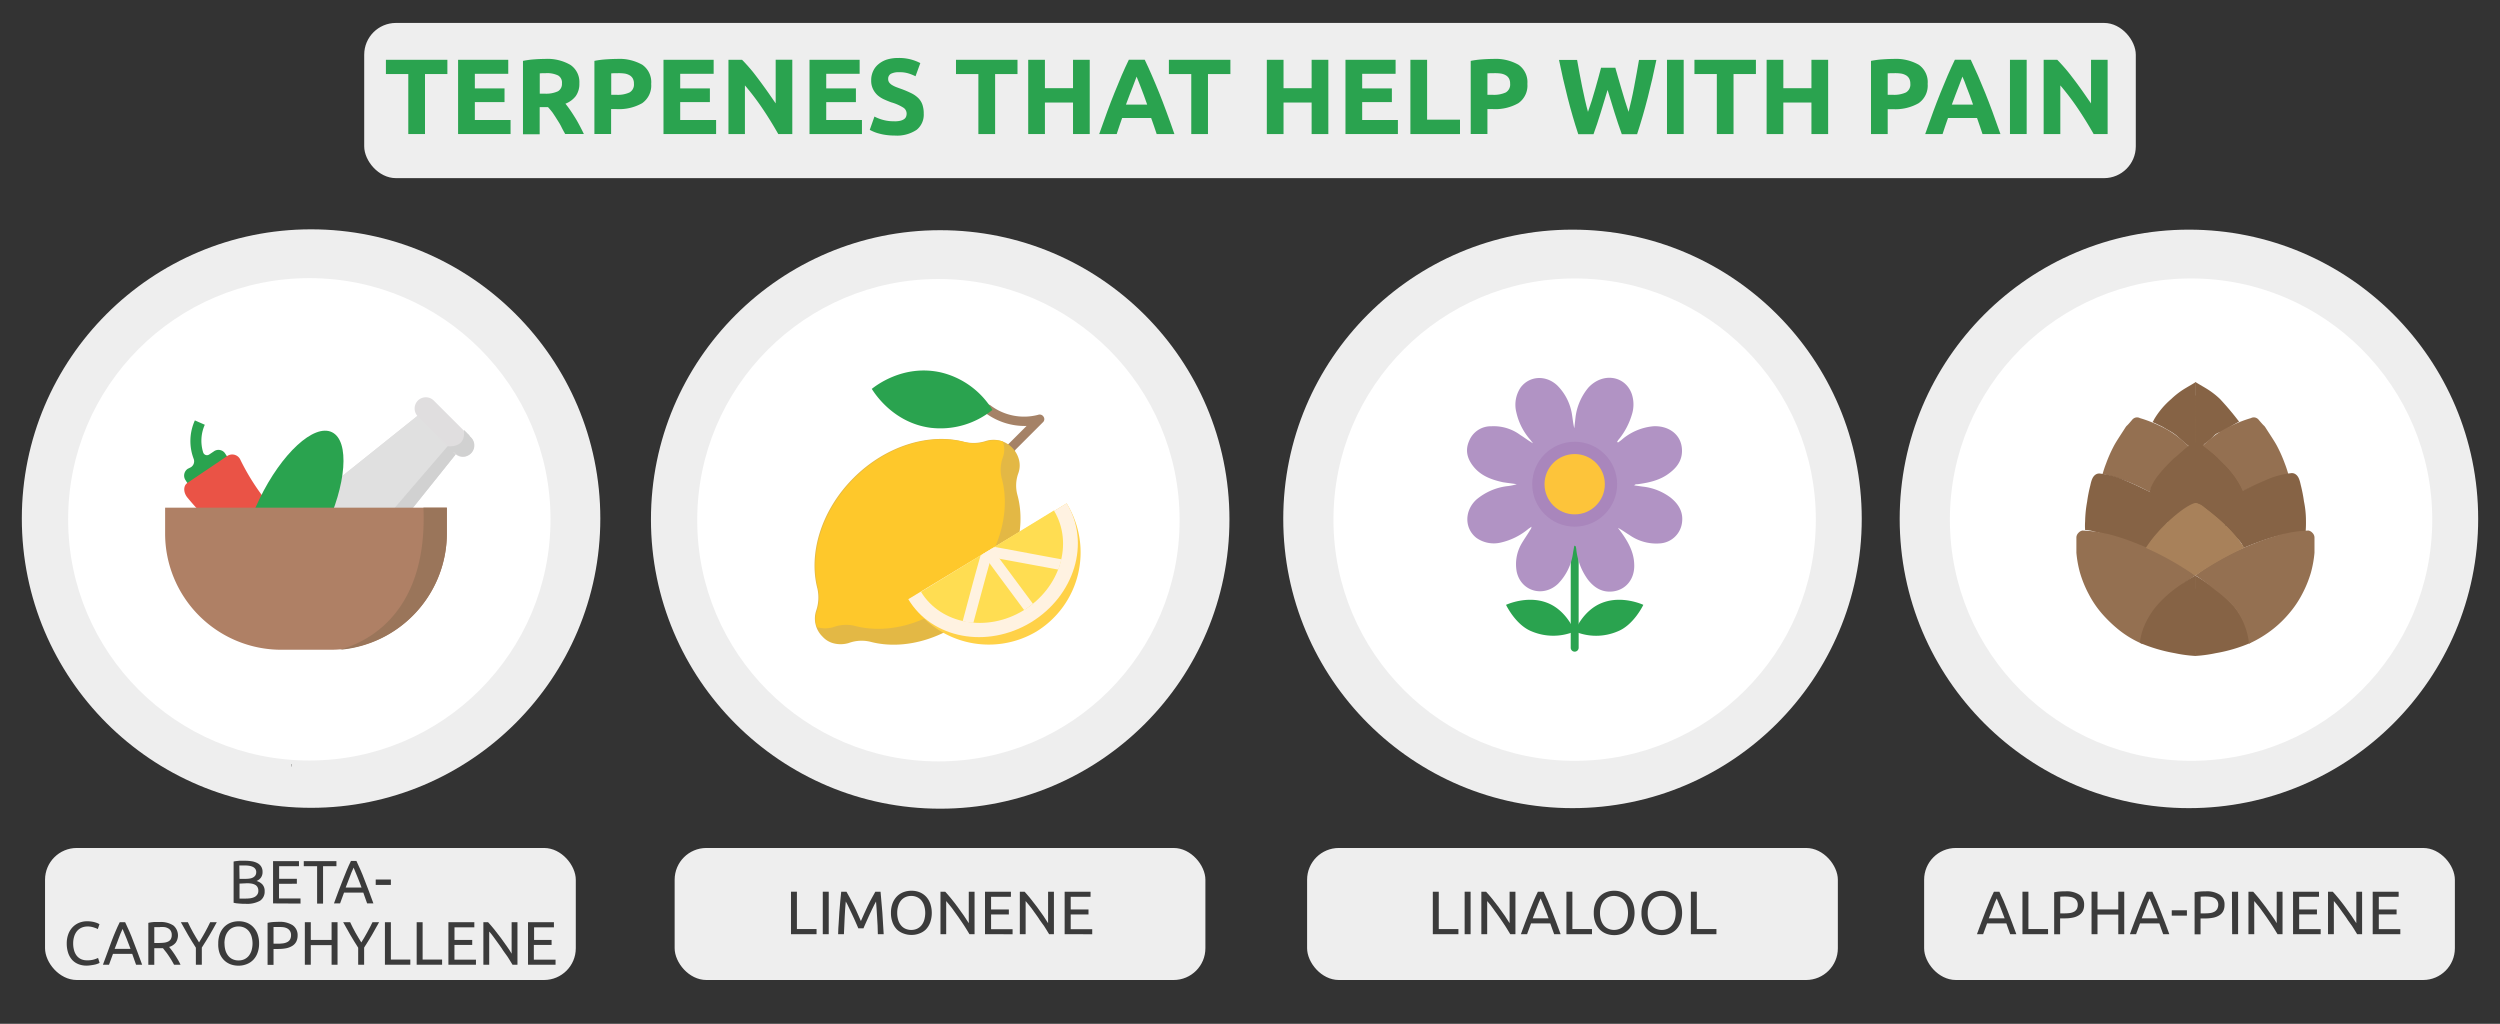 <svg id="Слой_1" data-name="Слой 1" xmlns="http://www.w3.org/2000/svg" xmlns:xlink="http://www.w3.org/1999/xlink" width="630" height="258" viewBox="0 0 630 258">
  <rect x="0" y="0" width="630" height="258" fill="#333333" stroke="none"/>
  <defs>
    <style>
      .cls-1, .cls-11, .cls-12 {
        fill: none;
      }

      .cls-2 {
        fill: #eee;
      }

      .cls-3 {
        fill: #2aa34f;
      }

      .cls-4 {
        clip-path: url(#clip-path);
      }

      .cls-5 {
        fill: #fcd4a6;
      }

      .cls-6 {
        fill: #26a14e;
      }

      .cls-7 {
        fill: #806e54;
      }

      .cls-8 {
        fill: #f0d2a6;
      }

      .cls-9 {
        fill: #cfaf87;
      }

      .cls-10 {
        fill: #3f3f3f;
      }

      .cls-11 {
        stroke: #414141;
      }

      .cls-11, .cls-12 {
        stroke-linecap: round;
        stroke-linejoin: round;
      }

      .cls-12 {
        stroke: #c06534;
      }

      .cls-13 {
        fill: #fff;
      }

      .cls-14 {
        fill: #3b3b3b;
      }

      .cls-15 {
        fill: #999a99;
      }

      .cls-16 {
        fill: #ea5346;
      }

      .cls-17 {
        fill: #e0dedf;
      }

      .cls-18 {
        fill: #e0e0e0;
      }

      .cls-19 {
        fill: #d1d1d1;
      }

      .cls-20 {
        fill: #af8065;
      }

      .cls-21 {
        fill: #9a755a;
      }

      .cls-22 {
        fill: #a58267;
      }

      .cls-23 {
        fill: #e3b845;
      }

      .cls-24 {
        fill: #fec82b;
      }

      .cls-25 {
        fill: #ffd147;
      }

      .cls-26 {
        fill: #fff2e1;
      }

      .cls-27 {
        fill: #ffdd52;
      }

      .cls-28 {
        fill: #b193c4;
      }

      .cls-29 {
        fill: #a986bc;
      }

      .cls-30 {
        fill: #fdc43a;
      }

      .cls-31 {
        fill: #906c4a;
      }

      .cls-32 {
        fill: #866345;
      }

      .cls-33 {
        fill: #947051;
      }

      .cls-34 {
        fill: #a8815a;
      }
    </style>
    <clipPath id="clip-path">
      <path class="cls-1" d="M36.3,176.08s15.47,6.29,40.64,6.32c27.94,0,46.53-7.1,46.53-7.1l12.3-125.57L25.37,67.1Z"/>
    </clipPath>
  </defs>
  <rect class="cls-2" x="91.78" y="5.78" width="446.44" height="39.11" rx="8"/>
  <g>
    <path class="cls-3" d="M112.74,15.07v3.59H107.1V33.78h-4.21V18.66H97.25V15.07Z"/>
    <path class="cls-3" d="M115.44,33.78V15.07h12.64V18.6h-8.42v3.68h7.48v3.45h-7.48v4.51h9v3.54Z"/>
    <path class="cls-3" d="M137.29,14.85a11.56,11.56,0,0,1,6.45,1.5A5.22,5.22,0,0,1,146,21a5.3,5.3,0,0,1-.9,3.2,6,6,0,0,1-2.61,1.93c.38.47.77,1,1.19,1.6s.82,1.24,1.23,1.89.79,1.34,1.17,2.06.73,1.4,1.05,2.09h-4.7c-.35-.61-.69-1.23-1-1.87s-.71-1.24-1.08-1.83-.74-1.16-1.1-1.69A18,18,0,0,0,138.1,27H136v6.83h-4.21V15.34a23.15,23.15,0,0,1,2.84-.38C135.64,14.89,136.51,14.85,137.29,14.85Zm.24,3.59c-.31,0-.58,0-.82,0l-.69.05V23.6h1.19a7.13,7.13,0,0,0,3.4-.6,2.14,2.14,0,0,0,1-2,2.05,2.05,0,0,0-1-2A6.49,6.49,0,0,0,137.53,18.44Z"/>
    <path class="cls-3" d="M155.43,14.85a11.74,11.74,0,0,1,6.43,1.47,5.34,5.34,0,0,1,2.24,4.82A5.43,5.43,0,0,1,161.83,26a11.81,11.81,0,0,1-6.48,1.49H154v6.27h-4.21V15.34a23,23,0,0,1,2.91-.38C153.76,14.89,154.66,14.85,155.43,14.85Zm.27,3.59q-.47,0-.9,0l-.77.05v5.4h1.32a7.08,7.08,0,0,0,3.29-.59,2.29,2.29,0,0,0,1.11-2.22,2.62,2.62,0,0,0-.28-1.29,2.13,2.13,0,0,0-.81-.82,3.56,3.56,0,0,0-1.29-.44A10.65,10.65,0,0,0,155.7,18.44Z"/>
    <path class="cls-3" d="M167.2,33.78V15.07h12.64V18.6h-8.43v3.68h7.48v3.45h-7.48v4.51h9.05v3.54Z"/>
    <path class="cls-3" d="M196.12,33.78c-1.21-2.14-2.51-4.26-3.92-6.35a63.19,63.19,0,0,0-4.48-5.91V33.78h-4.15V15.07H187c.6.59,1.25,1.32,2,2.18S190.42,19,191.17,20s1.48,2,2.22,3.05,1.43,2.07,2.08,3v-11h4.19V33.78Z"/>
    <path class="cls-3" d="M204,33.78V15.07h12.63V18.6h-8.42v3.68h7.48v3.45h-7.48v4.51h9v3.54Z"/>
    <path class="cls-3" d="M225.44,30.57a5.93,5.93,0,0,0,1.47-.15,2.68,2.68,0,0,0,.93-.41,1.3,1.3,0,0,0,.49-.61,2.13,2.13,0,0,0,.14-.78,1.79,1.79,0,0,0-.87-1.52,11.64,11.64,0,0,0-3-1.31q-.91-.33-1.83-.75A6.63,6.63,0,0,1,221.15,24,5,5,0,0,1,220,22.45a4.77,4.77,0,0,1-.46-2.2,5.34,5.34,0,0,1,.49-2.33,4.86,4.86,0,0,1,1.37-1.77A6.32,6.32,0,0,1,223.52,15a9.77,9.77,0,0,1,2.87-.39,11.58,11.58,0,0,1,3.26.4,11.8,11.8,0,0,1,2.27.89l-1.21,3.32a11.2,11.2,0,0,0-1.75-.71,7.35,7.35,0,0,0-2.3-.31,4.37,4.37,0,0,0-2.18.41,1.42,1.42,0,0,0-.66,1.29,1.48,1.48,0,0,0,.24.86,2.51,2.51,0,0,0,.69.64,6.59,6.59,0,0,0,1,.51c.39.15.81.31,1.28.47,1,.36,1.82.72,2.54,1.07a6.79,6.79,0,0,1,1.8,1.23,4.38,4.38,0,0,1,1.06,1.64,6.74,6.74,0,0,1,.35,2.3A4.88,4.88,0,0,1,231,32.71a8.9,8.9,0,0,1-5.54,1.45A15.19,15.19,0,0,1,223.2,34a13.31,13.31,0,0,1-1.77-.37,8.73,8.73,0,0,1-1.32-.46,10.32,10.32,0,0,1-.93-.45l1.18-3.35a10.35,10.35,0,0,0,5.08,1.19Z"/>
    <path class="cls-3" d="M256.41,15.07v3.59h-5.64V33.78h-4.22V18.66h-5.64V15.07Z"/>
    <path class="cls-3" d="M270.4,15.07h4.21V33.78H270.4V25.84h-7.08v7.94h-4.21V15.07h4.21v7.15h7.08Z"/>
    <path class="cls-3" d="M291.48,33.78c-.21-.65-.43-1.32-.67-2l-.72-2.05h-7.31c-.23.68-.47,1.36-.71,2.05s-.45,1.35-.66,2H277q1.05-3,2-5.59t1.86-4.83c.6-1.52,1.2-2.95,1.78-4.31s1.2-2.69,1.83-4h4c.62,1.29,1.23,2.62,1.82,4s1.2,2.79,1.81,4.31,1.22,3.12,1.85,4.83,1.31,3.57,2,5.59Zm-5.06-14.47c-.09.27-.23.64-.41,1.1s-.39,1-.62,1.63-.49,1.28-.78,2l-.87,2.32h5.35c-.28-.81-.56-1.59-.83-2.33s-.52-1.41-.76-2-.46-1.16-.64-1.63S286.53,19.57,286.42,19.31Z"/>
    <path class="cls-3" d="M310.06,15.07v3.59h-5.65V33.78H300.2V18.66h-5.64V15.07Z"/>
    <path class="cls-3" d="M330.53,15.07h4.21V33.78h-4.21V25.84h-7.08v7.94h-4.21V15.07h4.21v7.15h7.08Z"/>
    <path class="cls-3" d="M339.06,33.78V15.07h12.63V18.6h-8.42v3.68h7.48v3.45h-7.48v4.51h9v3.54Z"/>
    <path class="cls-3" d="M367.92,30.16v3.62h-12.5V15.07h4.21V30.16Z"/>
    <path class="cls-3" d="M376.24,14.85a11.71,11.71,0,0,1,6.42,1.47,5.34,5.34,0,0,1,2.24,4.82A5.4,5.4,0,0,1,382.63,26a11.81,11.81,0,0,1-6.48,1.49h-1.32v6.27h-4.21V15.34a23.54,23.54,0,0,1,2.91-.38C374.56,14.89,375.46,14.85,376.24,14.85Zm.26,3.59q-.45,0-.9,0l-.77.05v5.4h1.32a7.15,7.15,0,0,0,3.3-.59,2.29,2.29,0,0,0,1.1-2.22,2.62,2.62,0,0,0-.28-1.29,2.13,2.13,0,0,0-.81-.82,3.58,3.58,0,0,0-1.28-.44A10.78,10.78,0,0,0,376.5,18.44Z"/>
    <path class="cls-3" d="M407.06,17.07c.22.73.45,1.57.71,2.49s.54,1.89.84,2.88l.9,3c.31,1,.6,1.91.89,2.75q.36-1.38.72-3c.24-1.08.48-2.19.69-3.34s.43-2.3.64-3.45.4-2.24.58-3.3h4.38q-.95,4.7-2.19,9.53t-2.67,9.18h-3.86c-.62-1.73-1.24-3.54-1.83-5.44s-1.17-3.81-1.75-5.71c-.58,1.9-1.15,3.81-1.73,5.71s-1.18,3.71-1.81,5.44h-3.85q-1.44-4.35-2.67-9.18t-2.18-9.53h4.56q.27,1.59.6,3.3c.21,1.15.44,2.3.67,3.45s.48,2.26.72,3.34.5,2.08.75,3c.32-.88.64-1.82.95-2.81s.6-2,.89-3,.55-1.94.8-2.86.46-1.74.66-2.45Z"/>
    <path class="cls-3" d="M420.08,15.07h4.21V33.78h-4.21Z"/>
    <path class="cls-3" d="M442.49,15.07v3.59h-5.64V33.78h-4.21V18.66H427V15.07Z"/>
    <path class="cls-3" d="M456.48,15.07h4.21V33.78h-4.21V25.84H449.4v7.94h-4.21V15.07h4.21v7.15h7.08Z"/>
    <path class="cls-3" d="M477.11,14.85a11.68,11.68,0,0,1,6.42,1.47,5.32,5.32,0,0,1,2.24,4.82A5.4,5.4,0,0,1,483.5,26,11.8,11.8,0,0,1,477,27.51H475.7v6.27h-4.21V15.34a23.46,23.46,0,0,1,2.92-.38C475.43,14.89,476.33,14.85,477.11,14.85Zm.27,3.59c-.31,0-.61,0-.91,0l-.77.05v5.4H477a7.13,7.13,0,0,0,3.29-.59,2.29,2.29,0,0,0,1.11-2.22,2.62,2.62,0,0,0-.29-1.29,2.13,2.13,0,0,0-.81-.82,3.58,3.58,0,0,0-1.28-.44A10.65,10.65,0,0,0,477.38,18.44Z"/>
    <path class="cls-3" d="M499.59,33.78c-.2-.65-.43-1.32-.67-2s-.48-1.37-.71-2.05H490.9c-.24.68-.47,1.36-.71,2.05s-.46,1.35-.66,2h-4.38c.71-2,1.37-3.88,2-5.59s1.25-3.32,1.86-4.83,1.2-2.95,1.79-4.31,1.19-2.69,1.83-4h4c.61,1.29,1.22,2.62,1.82,4s1.19,2.79,1.8,4.31,1.23,3.12,1.86,4.83,1.3,3.57,2,5.59Zm-5.06-14.47c-.09.27-.23.64-.41,1.1s-.38,1-.62,1.63l-.77,2c-.29.74-.58,1.51-.87,2.32h5.35c-.29-.81-.57-1.59-.83-2.33s-.53-1.41-.77-2L495,20.4C494.79,19.94,494.65,19.57,494.53,19.31Z"/>
    <path class="cls-3" d="M506.51,15.07h4.21V33.78h-4.21Z"/>
    <path class="cls-3" d="M527.6,33.78q-1.82-3.21-3.92-6.35a65,65,0,0,0-4.48-5.91V33.78H515V15.07h3.43c.59.59,1.25,1.32,2,2.18s1.45,1.79,2.2,2.77,1.49,2,2.23,3.05,1.43,2.07,2.08,3v-11h4.18V33.78Z"/>
  </g>
  <g class="cls-4">
    <g>
      <polygon class="cls-5" points="48.87 147.68 47.65 171.08 44.63 192.23 51.32 192.23 56.43 172.51 59.07 151.73 48.87 147.68"/>
      <g>
        <polygon class="cls-5" points="109.65 149.56 110.87 172.96 113.89 194.11 104.92 194.11 101.31 174.91 99.45 153.61 109.65 149.56"/>
        <path class="cls-6" d="M69.73,130.83c9.22-1.22,9.25-1.54,18.9.61,9.13,2,19.77,11.94,22.52,21.46-3.65,1.51-11.27,4.18-11.27,4.18s1.29,35.13.74,35.86c-.77,1-31.79,3-44.11.37.76-8.33,1.1-34.94,1.1-34.94s-12.54-5.23-12.74-5.87S55.59,132.7,69.73,130.83Z"/>
        <path class="cls-5" d="M72.05,123.21H83.74a0,0,0,0,1,0,0v6.31a5.38,5.38,0,0,1-5.38,5.38h-.93a5.38,5.38,0,0,1-5.38-5.38v-6.31A0,0,0,0,1,72.05,123.21Z"/>
        <path class="cls-7" d="M92.93,97.14c-.71-2.58-1.62-4.24-7.6-7C75.46,85.69,68,93.25,68,93.25c-2.73.51-3.64,2.18-4.16,4.08a18.65,18.65,0,0,0,0,7.15l2,9.91,1.9-9.25c1.86-6.09,4.7-8.57,4.7-8.57l9-.72,9.57,17.66,1.86-10.45a17,17,0,0,0,.26-4A10,10,0,0,0,92.93,97.14Z"/>
        <path class="cls-8" d="M67.77,109.61s-2.65-2.59-4.77-.9c-2.5,2,.12,9.19,4.55,8.43Z"/>
        <path class="cls-8" d="M89.16,109.61s2.64-2.59,4.76-.9c2.5,2-.12,9.19-4.55,8.43Z"/>
        <path class="cls-8" d="M78.69,127.1h-.48a12,12,0,0,1-11.95-11.95V104.5l3.29-6.7,16,1.39,5.09,5.31v10.65A12,12,0,0,1,78.69,127.1Z"/>
        <path class="cls-9" d="M77.75,111.43v.12a7.08,7.08,0,0,1-.42,2.45,5.57,5.57,0,0,1-.65,1.25.73.73,0,0,0,.29,1.09l1.48.67-.77-1.11a.71.71,0,0,1-.12-.58,13.36,13.36,0,0,0,.43-2.64A5.65,5.65,0,0,0,77.7,111"/>
        <path class="cls-10" d="M68.93,108.46a5.06,5.06,0,0,1,2.38-2.88,4.64,4.64,0,0,1,3.53-.24.61.61,0,0,1,.4.69h0a.61.61,0,0,1-.77.47A5.13,5.13,0,0,0,68.93,108.46Z"/>
        <path class="cls-10" d="M86.91,108.69a5,5,0,0,0-2.07-3.1,4.68,4.68,0,0,0-3.5-.6.61.61,0,0,0-.46.66h0a.62.62,0,0,0,.72.54A5.11,5.11,0,0,1,86.91,108.69Z"/>
        <path class="cls-7" d="M91.35,95.15c-.34.12-11.29-2.92-11.29-2.92l-9.6,2.92v0c-8.45,2.28-4.73,10.28-4.73,10.28,3.48-1.79,3.22-5.44,3.88-8.08,1.54,2,7.42,5.7,14.66,5.56,7.42-.14,8.25-3,8.25-3S91.69,95,91.35,95.15Z"/>
        <path class="cls-7" d="M66.26,108.57a34.45,34.45,0,0,1,1.51,3.88c-.12.18-.76-9.15-.76-9.15l-1.35,2Z"/>
        <path class="cls-7" d="M91.05,108.57a32.64,32.64,0,0,0-1.51,3.88c.11.18.75-9.15.75-9.15l1.35,2Z"/>
        <polyline class="cls-11" points="83.64 109.46 81.97 110.84 83.64 111.83"/>
        <polyline class="cls-11" points="72.53 109.46 74.2 110.84 72.53 111.83"/>
        <path class="cls-12" d="M73.45,121.08s5-3.16,9.83,0"/>
      </g>
    </g>
  </g>
  <circle class="cls-2" cx="396.27" cy="130.76" r="72.89"/>
  <circle class="cls-13" cx="396.81" cy="130.95" r="60.78"/>
  <circle class="cls-2" cx="236.93" cy="130.9" r="72.89"/>
  <circle class="cls-13" cx="236.48" cy="131.09" r="60.78"/>
  <rect class="cls-2" x="329.39" y="213.69" width="133.75" height="33.27" rx="8"/>
  <rect class="cls-2" x="170.01" y="213.69" width="133.75" height="33.27" rx="8"/>
  <rect class="cls-2" x="11.35" y="213.69" width="133.75" height="33.27" rx="8"/>
  <g>
    <path class="cls-14" d="M367.52,234.12v1.3h-6.45V224.71h1.5v9.41Z"/>
    <path class="cls-14" d="M369.09,224.71h1.5v10.71h-1.5Z"/>
    <path class="cls-14" d="M380.59,235.42l-.78-1.28c-.3-.48-.61-1-.95-1.48s-.7-1-1.06-1.55-.73-1-1.09-1.52-.71-1-1-1.39-.66-.81-.94-1.14v8.36h-1.47V224.71h1.19c.48.52,1,1.12,1.55,1.8s1.1,1.39,1.64,2.12,1.05,1.44,1.53,2.14.88,1.32,1.21,1.87v-7.93h1.47v10.71Z"/>
    <path class="cls-14" d="M391.65,235.42c-.18-.46-.34-.92-.5-1.37s-.31-.9-.48-1.36h-4.85l-1,2.73h-1.56c.41-1.13.8-2.18,1.16-3.14s.71-1.88,1.06-2.75.68-1.69,1-2.48.7-1.56,1.07-2.34H389c.37.78.72,1.56,1.06,2.34s.68,1.62,1,2.48.7,1.78,1.06,2.75.74,2,1.16,3.14Zm-1.41-4c-.33-.9-.65-1.76-1-2.6s-.66-1.65-1-2.42c-.36.77-.7,1.58-1,2.42s-.64,1.7-1,2.6Z"/>
    <path class="cls-14" d="M401.18,234.12v1.3h-6.44V224.71h1.5v9.41Z"/>
    <path class="cls-14" d="M401.63,230.06a6.52,6.52,0,0,1,.41-2.43,5,5,0,0,1,1.11-1.75,4.59,4.59,0,0,1,1.64-1.06,5.43,5.43,0,0,1,2-.35,5.36,5.36,0,0,1,2,.35,4.56,4.56,0,0,1,1.61,1.06,5.08,5.08,0,0,1,1.1,1.75,7.38,7.38,0,0,1,0,4.85,5,5,0,0,1-1.1,1.76,4.56,4.56,0,0,1-1.61,1.06,5.58,5.58,0,0,1-2,.35,5.65,5.65,0,0,1-2-.35,4.59,4.59,0,0,1-1.64-1.06,4.91,4.91,0,0,1-1.11-1.76A6.46,6.46,0,0,1,401.63,230.06Zm1.57,0a5.78,5.78,0,0,0,.25,1.77,3.93,3.93,0,0,0,.7,1.35,3.15,3.15,0,0,0,1.12.86,3.75,3.75,0,0,0,2.94,0,3.08,3.08,0,0,0,1.1-.86,3.94,3.94,0,0,0,.71-1.35,6.65,6.65,0,0,0,0-3.54,3.94,3.94,0,0,0-.71-1.35,3.08,3.08,0,0,0-1.1-.86,3.75,3.75,0,0,0-2.94,0,3.15,3.15,0,0,0-1.12.86,3.93,3.93,0,0,0-.7,1.35A5.78,5.78,0,0,0,403.2,230.06Z"/>
    <path class="cls-14" d="M413.65,230.06a6.52,6.52,0,0,1,.41-2.43,5,5,0,0,1,1.11-1.75,4.59,4.59,0,0,1,1.64-1.06,5.43,5.43,0,0,1,2-.35,5.27,5.27,0,0,1,1.95.35,4.51,4.51,0,0,1,1.62,1.06,5.08,5.08,0,0,1,1.1,1.75,7.38,7.38,0,0,1,0,4.85,5,5,0,0,1-1.1,1.76,4.51,4.51,0,0,1-1.62,1.06,5.48,5.48,0,0,1-1.95.35,5.65,5.65,0,0,1-2-.35,4.59,4.59,0,0,1-1.64-1.06,4.91,4.91,0,0,1-1.11-1.76A6.46,6.46,0,0,1,413.65,230.06Zm1.57,0a5.78,5.78,0,0,0,.25,1.77,3.93,3.93,0,0,0,.7,1.35,3.2,3.2,0,0,0,1.11.86,3.53,3.53,0,0,0,1.48.3,3.45,3.45,0,0,0,1.47-.3,3.08,3.08,0,0,0,1.1-.86,3.76,3.76,0,0,0,.7-1.35,6.39,6.39,0,0,0,0-3.54,3.76,3.76,0,0,0-.7-1.35,3.08,3.08,0,0,0-1.1-.86,3.45,3.45,0,0,0-1.47-.3,3.53,3.53,0,0,0-1.48.3,3.2,3.2,0,0,0-1.11.86,3.93,3.93,0,0,0-.7,1.35A5.78,5.78,0,0,0,415.22,230.06Z"/>
    <path class="cls-14" d="M432.54,234.12v1.3H426.1V224.71h1.5v9.41Z"/>
  </g>
  <circle class="cls-2" cx="551.61" cy="130.76" r="72.89"/>
  <circle class="cls-13" cx="552.15" cy="130.95" r="60.78"/>
  <rect class="cls-2" x="484.88" y="213.69" width="133.75" height="33.27" rx="8"/>
  <g>
    <path class="cls-14" d="M506.57,235.42c-.17-.46-.33-.92-.49-1.37s-.31-.9-.48-1.36h-4.85l-1,2.73h-1.56c.41-1.13.8-2.18,1.16-3.14s.71-1.88,1.05-2.75.69-1.69,1-2.48.7-1.56,1.07-2.34h1.37c.37.78.73,1.56,1.07,2.34s.68,1.62,1,2.48.69,1.78,1.05,2.75.75,2,1.16,3.14Zm-1.4-4c-.33-.9-.66-1.76-1-2.6s-.66-1.65-1-2.42c-.36.77-.71,1.58-1,2.42s-.65,1.7-1,2.6Z"/>
    <path class="cls-14" d="M516.11,234.12v1.3h-6.45V224.71h1.5v9.41Z"/>
    <path class="cls-14" d="M520.52,224.61a6,6,0,0,1,3.47.85A2.93,2.93,0,0,1,525.2,228a3.45,3.45,0,0,1-.33,1.58,2.72,2.72,0,0,1-1,1.07,4.41,4.41,0,0,1-1.53.59,9.5,9.5,0,0,1-2,.19h-1.19v4h-1.5V224.87a9.09,9.09,0,0,1,1.42-.21C519.61,224.62,520.09,224.61,520.52,224.61Zm.13,1.31a14,14,0,0,0-1.47.05v4.2h1.13a9.65,9.65,0,0,0,1.39-.1,3.18,3.18,0,0,0,1-.34,1.74,1.74,0,0,0,.66-.66,2.23,2.23,0,0,0,.23-1.07,1.91,1.91,0,0,0-.24-1,1.84,1.84,0,0,0-.65-.65,2.74,2.74,0,0,0-1-.33A6.93,6.93,0,0,0,520.65,225.92Z"/>
    <path class="cls-14" d="M533.81,224.71h1.5v10.71h-1.5v-4.94h-5.24v4.94h-1.5V224.71h1.5v4.47h5.24Z"/>
    <path class="cls-14" d="M545.12,235.42c-.18-.46-.34-.92-.5-1.37s-.31-.9-.47-1.36h-4.86l-1,2.73h-1.56c.41-1.13.8-2.18,1.16-3.14s.71-1.88,1.06-2.75.69-1.69,1-2.48.69-1.56,1.06-2.34h1.38c.37.78.72,1.56,1.06,2.34s.68,1.62,1,2.48.7,1.78,1.06,2.75.74,2,1.16,3.14Zm-1.41-4c-.33-.9-.65-1.76-1-2.6s-.66-1.65-1-2.42c-.36.77-.7,1.58-1,2.42s-.64,1.7-1,2.6Z"/>
    <path class="cls-14" d="M547.28,229.39h3.82v1.35h-3.82Z"/>
    <path class="cls-14" d="M555.9,224.61a6,6,0,0,1,3.47.85,2.93,2.93,0,0,1,1.21,2.56,3.45,3.45,0,0,1-.33,1.58,2.67,2.67,0,0,1-1,1.07,4.35,4.35,0,0,1-1.52.59,9.57,9.57,0,0,1-2,.19h-1.19v4h-1.5V224.87a9.14,9.14,0,0,1,1.41-.21C555,224.62,555.47,224.61,555.9,224.61Zm.13,1.31a14,14,0,0,0-1.47.05v4.2h1.13a9.5,9.5,0,0,0,1.38-.1,3.24,3.24,0,0,0,1-.34,1.74,1.74,0,0,0,.66-.66A2.23,2.23,0,0,0,559,228a1.91,1.91,0,0,0-.24-1,1.84,1.84,0,0,0-.65-.65,2.74,2.74,0,0,0-1-.33A6.93,6.93,0,0,0,556,225.92Z"/>
    <path class="cls-14" d="M562.45,224.71H564v10.71h-1.5Z"/>
    <path class="cls-14" d="M573.94,235.42c-.22-.38-.48-.81-.78-1.28s-.61-1-.95-1.48-.69-1-1.05-1.55-.73-1-1.09-1.52-.71-1-1.05-1.39-.66-.81-.95-1.14v8.36h-1.46V224.71h1.19c.48.52,1,1.12,1.55,1.8s1.1,1.39,1.64,2.12,1,1.44,1.53,2.14.88,1.32,1.21,1.87v-7.93h1.47v10.71Z"/>
    <path class="cls-14" d="M577.85,235.42V224.71h6.54V226h-5v3.18h4.48v1.25h-4.48v3.71h5.42v1.28Z"/>
    <path class="cls-14" d="M594,235.42c-.22-.38-.48-.81-.78-1.28s-.61-1-1-1.48-.69-1-1.06-1.55-.73-1-1.09-1.52-.71-1-1-1.39-.65-.81-.94-1.14v8.36h-1.47V224.71h1.19c.49.52,1,1.12,1.56,1.8s1.09,1.39,1.63,2.12,1.05,1.44,1.53,2.14.89,1.32,1.22,1.87v-7.93h1.46v10.71Z"/>
    <path class="cls-14" d="M597.92,235.42V224.71h6.54V226h-5v3.18h4.48v1.25h-4.48v3.71h5.42v1.28Z"/>
  </g>
  <g>
    <path class="cls-14" d="M61.76,227.75h-.7l-.76-.05-.75-.07-.68-.13V217.11a6.38,6.38,0,0,1,.68-.12l.75-.08.75,0h.7a10.76,10.76,0,0,1,1.74.14,4.35,4.35,0,0,1,1.4.47,2.36,2.36,0,0,1,1.27,2.2,2.32,2.32,0,0,1-.41,1.44,2.55,2.55,0,0,1-1.11.85,3.13,3.13,0,0,1,1.49.88,2.42,2.42,0,0,1,.56,1.7,2.72,2.72,0,0,1-1.18,2.41A6.69,6.69,0,0,1,61.76,227.75Zm-1.4-6.28h1.57a7,7,0,0,0,1-.08,2.42,2.42,0,0,0,.86-.28,1.59,1.59,0,0,0,.57-.52,1.49,1.49,0,0,0,.21-.82,1.31,1.31,0,0,0-.22-.78,1.55,1.55,0,0,0-.59-.51,3.1,3.1,0,0,0-.89-.29,6.21,6.21,0,0,0-1.08-.09c-.38,0-.68,0-.9,0l-.58,0Zm0,1.2v3.77l.4,0,.47,0h.63a8.3,8.3,0,0,0,1.25-.08,3.82,3.82,0,0,0,1-.3,1.84,1.84,0,0,0,.71-.61,1.57,1.57,0,0,0,.28-1,1.78,1.78,0,0,0-.21-.89,1.47,1.47,0,0,0-.58-.58,3.07,3.07,0,0,0-.9-.31,7,7,0,0,0-1.17-.09Z"/>
    <path class="cls-14" d="M68.81,227.66V217h6.53v1.28h-5v3.18h4.47v1.25H70.31v3.71h5.42v1.28Z"/>
    <path class="cls-14" d="M84.78,217v1.29H81.41v9.41h-1.5v-9.41H76.55V217Z"/>
    <path class="cls-14" d="M92.52,227.66c-.18-.46-.34-.92-.49-1.36l-.48-1.37H86.7l-1,2.73H84.16c.41-1.13.8-2.18,1.16-3.14s.71-1.88,1.06-2.74.69-1.7,1-2.48.69-1.57,1.06-2.34h1.38c.37.77.72,1.55,1.06,2.34s.69,1.61,1,2.48.7,1.78,1.06,2.74.74,2,1.16,3.14Zm-1.41-4c-.33-.89-.65-1.76-1-2.6s-.66-1.65-1-2.42c-.36.77-.7,1.58-1,2.42s-.64,1.71-1,2.6Z"/>
    <path class="cls-14" d="M94.68,221.64H98.5V223H94.68Z"/>
    <path class="cls-14" d="M21.83,243.34a5.47,5.47,0,0,1-2.06-.37,4.36,4.36,0,0,1-1.59-1.08,5,5,0,0,1-1-1.75,7.32,7.32,0,0,1-.36-2.39,6.58,6.58,0,0,1,.41-2.39,5,5,0,0,1,1.11-1.75,4.7,4.7,0,0,1,1.62-1.08,5.19,5.19,0,0,1,2-.37,7.16,7.16,0,0,1,1.2.09,5.81,5.81,0,0,1,.93.22,4.4,4.4,0,0,1,.64.24l.34.19-.43,1.24a2.37,2.37,0,0,0-.4-.21l-.6-.21a6.31,6.31,0,0,0-.72-.18,4.33,4.33,0,0,0-.8-.07,3.9,3.9,0,0,0-1.53.29,3.26,3.26,0,0,0-1.16.85,3.94,3.94,0,0,0-.73,1.36,5.79,5.79,0,0,0-.26,1.78,6.26,6.26,0,0,0,.23,1.74,3.85,3.85,0,0,0,.67,1.36,3.11,3.11,0,0,0,1.12.87A3.67,3.67,0,0,0,22,242a5.51,5.51,0,0,0,1.71-.22,6.92,6.92,0,0,0,1-.38l.39,1.23a2.19,2.19,0,0,1-.39.2,6.35,6.35,0,0,1-.69.22,9.18,9.18,0,0,1-1,.18A7.55,7.55,0,0,1,21.83,243.34Z"/>
    <path class="cls-14" d="M34.29,243.11c-.17-.46-.34-.92-.49-1.37s-.31-.9-.48-1.36H28.47l-1,2.73H25.94c.41-1.13.8-2.18,1.16-3.14s.71-1.88,1-2.74.69-1.7,1-2.49.7-1.56,1.07-2.34h1.37c.37.78.73,1.56,1.07,2.34s.68,1.62,1,2.49.69,1.77,1.05,2.74.75,2,1.16,3.14Zm-1.4-4c-.33-.9-.66-1.76-1-2.6s-.66-1.65-1-2.42c-.36.77-.71,1.58-1,2.42s-.65,1.7-1,2.6Z"/>
    <path class="cls-14" d="M42.62,238.63l.63.81q.38.51.78,1.11c.27.41.53.84.79,1.28a10.57,10.57,0,0,1,.67,1.28H43.86c-.21-.39-.43-.79-.67-1.19s-.49-.78-.74-1.15-.49-.71-.73-1-.46-.59-.66-.83H38.88v4.19h-1.5V232.56a9.47,9.47,0,0,1,1.42-.21c.52,0,1,0,1.43,0a5.79,5.79,0,0,1,3.43.85,3.25,3.25,0,0,1,.62,4.35A3.29,3.29,0,0,1,42.62,238.63Zm-2.27-5c-.64,0-1.13,0-1.47,0v4H40a11.59,11.59,0,0,0,1.39-.08,3.2,3.2,0,0,0,1-.29,1.62,1.62,0,0,0,.66-.61,2.12,2.12,0,0,0,.23-1.05,2,2,0,0,0-.23-1,1.66,1.66,0,0,0-.63-.63,2.58,2.58,0,0,0-.92-.33A6.93,6.93,0,0,0,40.35,233.61Z"/>
    <path class="cls-14" d="M49.36,243.11v-4.29c-.71-1.11-1.38-2.19-2-3.26s-1.22-2.13-1.78-3.16h1.76q.59,1.28,1.32,2.58c.48.87,1,1.7,1.5,2.51.5-.81,1-1.64,1.48-2.51s.92-1.73,1.33-2.58h1.66q-.82,1.54-1.77,3.15c-.63,1.06-1.29,2.14-2,3.24v4.32Z"/>
    <path class="cls-14" d="M55,237.75a6.72,6.72,0,0,1,.41-2.43,5,5,0,0,1,1.11-1.75,4.68,4.68,0,0,1,1.64-1.06,5.65,5.65,0,0,1,2-.35,5.5,5.5,0,0,1,2,.35,4.56,4.56,0,0,1,1.61,1.06,5,5,0,0,1,1.11,1.75,6.72,6.72,0,0,1,.41,2.43,6.63,6.63,0,0,1-.41,2.42,4.91,4.91,0,0,1-1.11,1.76A4.56,4.56,0,0,1,62.08,243a5.5,5.5,0,0,1-2,.35,5.65,5.65,0,0,1-2-.35,4.68,4.68,0,0,1-1.64-1.06,4.91,4.91,0,0,1-1.11-1.76A6.63,6.63,0,0,1,55,237.75Zm1.58,0a6.11,6.11,0,0,0,.24,1.77,3.94,3.94,0,0,0,.71,1.35,3,3,0,0,0,1.11.86,3.51,3.51,0,0,0,1.47.3,3.45,3.45,0,0,0,1.47-.3,3.2,3.2,0,0,0,1.11-.86,4.11,4.11,0,0,0,.7-1.35,6.39,6.39,0,0,0,0-3.54,4.11,4.11,0,0,0-.7-1.35,3.2,3.2,0,0,0-1.11-.86,3.45,3.45,0,0,0-1.47-.3,3.51,3.51,0,0,0-1.47.3,3,3,0,0,0-1.11.86A3.94,3.94,0,0,0,56.8,236,6.11,6.11,0,0,0,56.56,237.75Z"/>
    <path class="cls-14" d="M70.27,232.3a6,6,0,0,1,3.47.85A3,3,0,0,1,75,235.71a3.45,3.45,0,0,1-.34,1.58,2.72,2.72,0,0,1-1,1.07,4.62,4.62,0,0,1-1.53.6,10.25,10.25,0,0,1-2,.18H68.93v4h-1.5V232.56a9.28,9.28,0,0,1,1.42-.21C69.37,232.32,69.84,232.3,70.27,232.3Zm.13,1.31c-.64,0-1.13,0-1.47,0v4.2h1.13a9.65,9.65,0,0,0,1.39-.1,3.18,3.18,0,0,0,1-.34,1.74,1.74,0,0,0,.66-.66,2.22,2.22,0,0,0,.23-1.06,1.93,1.93,0,0,0-.24-1,1.84,1.84,0,0,0-.65-.65,3,3,0,0,0-.95-.33A6.93,6.93,0,0,0,70.4,233.61Z"/>
    <path class="cls-14" d="M83.56,232.4h1.5v10.71h-1.5v-4.94H78.32v4.94h-1.5V232.4h1.5v4.47h5.24Z"/>
    <path class="cls-14" d="M90.26,243.11v-4.29c-.71-1.11-1.38-2.19-2-3.26s-1.22-2.13-1.78-3.16h1.76c.39.85.83,1.71,1.31,2.58s1,1.7,1.5,2.51c.51-.81,1-1.64,1.48-2.51s.93-1.73,1.33-2.58h1.67c-.55,1-1.15,2.08-1.77,3.15s-1.3,2.14-2,3.24v4.32Z"/>
    <path class="cls-14" d="M103.4,241.81v1.3H97V232.4h1.5v9.41Z"/>
    <path class="cls-14" d="M111.41,241.81v1.3H105V232.4h1.5v9.41Z"/>
    <path class="cls-14" d="M113,243.11V232.4h6.53v1.29h-5v3.18H119v1.25h-4.48v3.71h5.42v1.28Z"/>
    <path class="cls-14" d="M129.15,243.11l-.78-1.28c-.3-.48-.61-1-1-1.48s-.69-1-1.06-1.55-.73-1-1.09-1.52-.71-.95-1-1.38-.65-.82-.94-1.15v8.36h-1.47V232.4H123c.48.52,1,1.12,1.55,1.8s1.1,1.39,1.64,2.12,1,1.44,1.53,2.14.88,1.32,1.21,1.87V232.4h1.47v10.71Z"/>
    <path class="cls-14" d="M133.06,243.11V232.4h6.53v1.29h-5v3.18H139v1.25h-4.47v3.71H140v1.28Z"/>
  </g>
  <circle class="cls-2" cx="78.39" cy="130.68" r="72.89"/>
  <circle class="cls-13" cx="77.95" cy="130.87" r="60.78"/>
  <g>
    <path class="cls-14" d="M205.77,234.12v1.3h-6.44V224.71h1.49v9.41Z"/>
    <path class="cls-14" d="M207.34,224.71h1.5v10.71h-1.5Z"/>
    <path class="cls-14" d="M216.3,233.94c-.1-.25-.24-.57-.41-.95l-.54-1.23-.63-1.37-.63-1.33c-.19-.42-.37-.79-.54-1.12s-.31-.58-.41-.76c-.12,1.22-.21,2.54-.28,3.95s-.13,2.85-.19,4.29h-1.46c0-.93.08-1.86.14-2.81s.11-1.86.17-2.78.14-1.8.22-2.66.16-1.68.25-2.46h1.32c.27.46.57,1,.89,1.61s.64,1.26,1,1.94.63,1.35.93,2l.82,1.85c.24-.56.52-1.17.82-1.85s.6-1.35.92-2,.64-1.32,1-1.94.62-1.15.9-1.61h1.31q.52,5.17.79,10.71h-1.47c0-1.44-.11-2.87-.19-4.29s-.16-2.73-.27-3.95c-.11.18-.24.43-.41.76s-.36.7-.55,1.12l-.63,1.33c-.22.47-.43.93-.62,1.37l-.55,1.23c-.17.38-.31.7-.41.95Z"/>
    <path class="cls-14" d="M224.52,230.06a6.72,6.72,0,0,1,.41-2.43,5,5,0,0,1,1.11-1.75,4.68,4.68,0,0,1,1.64-1.06,5.48,5.48,0,0,1,2-.35,5.27,5.27,0,0,1,2,.35,4.69,4.69,0,0,1,1.62,1.06,5.08,5.08,0,0,1,1.1,1.75,7.38,7.38,0,0,1,0,4.85,5.12,5.12,0,0,1-1.1,1.76,4.53,4.53,0,0,1-1.62,1,5.28,5.28,0,0,1-2,.36,5.49,5.49,0,0,1-2-.36,4.52,4.52,0,0,1-1.64-1,5,5,0,0,1-1.11-1.76A6.71,6.71,0,0,1,224.52,230.06Zm1.58,0a5.78,5.78,0,0,0,.25,1.77,3.76,3.76,0,0,0,.7,1.35,3,3,0,0,0,1.11.86,3.53,3.53,0,0,0,1.48.3,3.43,3.43,0,0,0,1.46-.3,3.11,3.11,0,0,0,1.11-.86,3.93,3.93,0,0,0,.7-1.35,6.39,6.39,0,0,0,0-3.54,3.93,3.93,0,0,0-.7-1.35,3.11,3.11,0,0,0-1.11-.86,3.43,3.43,0,0,0-1.46-.3,3.53,3.53,0,0,0-1.48.3,3,3,0,0,0-1.11.86,3.76,3.76,0,0,0-.7,1.35A5.78,5.78,0,0,0,226.1,230.06Z"/>
    <path class="cls-14" d="M244.31,235.42c-.22-.38-.48-.81-.78-1.28s-.61-1-.95-1.48-.69-1-1.06-1.55-.73-1-1.09-1.52-.71-1-1.05-1.39-.65-.81-.94-1.14v8.36H237V224.71h1.19c.49.52,1,1.12,1.56,1.8s1.09,1.39,1.63,2.12,1.05,1.44,1.53,2.14.89,1.32,1.22,1.87v-7.93h1.46v10.71Z"/>
    <path class="cls-14" d="M248.22,235.42V224.71h6.53V226h-5v3.19h4.48v1.25h-4.48v3.71h5.42v1.28Z"/>
    <path class="cls-14" d="M264.38,235.42l-.78-1.28c-.29-.48-.61-1-1-1.48s-.69-1-1.06-1.55-.73-1-1.09-1.52-.71-1-1.05-1.39-.65-.81-.94-1.14v8.36H257V224.71h1.19c.48.52,1,1.12,1.55,1.8s1.1,1.39,1.64,2.12,1.05,1.44,1.53,2.14.88,1.32,1.21,1.87v-7.93h1.47v10.71Z"/>
    <path class="cls-14" d="M268.29,235.42V224.71h6.53V226h-5v3.19h4.48v1.25h-4.48v3.71h5.42v1.28Z"/>
  </g>
  <path class="cls-1" d="M31.67,181.15s17.09,6.94,44.89,7c30.87,0,51.4-7.85,51.4-7.85L141.55,41.57l-122,19.19Z"/>
  <path class="cls-15" d="M73.57,193.28c0-.25,0-.5,0-.75h-.15C73.45,192.78,73.31,193.06,73.57,193.28Z"/>
  <g>
    <path class="cls-3" d="M53.91,113.74l-1.2.8a1,1,0,0,1-1.39-.28.91.91,0,0,1-.11-.22,9.88,9.88,0,0,1,.4-7l-2.5-1.1a12.55,12.55,0,0,0-.3,9.7,1.76,1.76,0,0,1-.7,2.1l-.8.4a2.07,2.07,0,0,0-.6,2.8l1.1,1.7,10-6.7-1.1-1.7a2,2,0,0,0-2.78-.52Z"/>
    <path class="cls-16" d="M99.91,148.54c.1-.2.2-.3.2-.5a2.3,2.3,0,0,1,1.1-1.1,57.31,57.31,0,0,1-40.6-31,2.26,2.26,0,0,0-3-1.22,1.34,1.34,0,0,0-.24.12c-4.1,2.8-6.1,4.1-10.2,6.9-1,.7-1,2.4.1,3.7a67.35,67.35,0,0,0,52.1,24.5A7.52,7.52,0,0,1,99.91,148.54Z"/>
    <polygon class="cls-17" points="107.41 103.03 116.61 112.23 84.21 152.74 66.91 135.44 107.41 103.03"/>
    <polygon class="cls-18" points="107.41 103.03 116.61 112.23 84.21 152.74 66.91 135.44 107.41 103.03"/>
    <path class="cls-17" d="M114.61,114.24l-9.3-9.3a2.84,2.84,0,0,1,0-4h0a2.84,2.84,0,0,1,4,0l9.3,9.3a2.84,2.84,0,0,1,0,4h0a2.68,2.68,0,0,1-3.77.23Z"/>
    <path class="cls-19" d="M118.71,110.24l-1.8-1.8a2.84,2.84,0,0,1,0,4h0a2.86,2.86,0,0,1-4,0l1.8,1.8a2.86,2.86,0,0,0,4,0h0A2.84,2.84,0,0,0,118.71,110.24Z"/>
    <polygon class="cls-19" points="84.21 152.74 81.01 149.44 112.81 112.44 114.81 114.53 84.21 152.74"/>
    <path class="cls-19" d="M112.81,112.44s4.7.7,4.1-4.1l1.4,1.4-.5,3.2-1.9.8-1.3.2h-.9Z"/>
    <ellipse class="cls-3" cx="73.58" cy="129.71" rx="23.1" ry="9.1" transform="translate(-75.23 139.39) rotate(-64.16)"/>
    <path class="cls-20" d="M83.21,163.74H70.91a29.28,29.28,0,0,1-29.3-29.26v-6.54h71v6.5A29.36,29.36,0,0,1,83.21,163.74Z"/>
    <path class="cls-21" d="M112.61,134.44v-6.5h-5.9v.1c1.2,29.9-18.4,34.8-21,35.7A29.49,29.49,0,0,0,112.61,134.44Z"/>
  </g>
  <g>
    <g>
      <path class="cls-22" d="M254.19,113.54a1.15,1.15,0,0,1-.08-1.62.6.6,0,0,1,.08-.08l4.5-4.5a16.63,16.63,0,0,1-10.4-3.3,1.15,1.15,0,0,1,1.3-1.9,14,14,0,0,0,12,2.4,1.14,1.14,0,0,1,1.4.5,1.06,1.06,0,0,1-.2,1.4l-6.9,6.9a1,1,0,0,1-1.32.5A1,1,0,0,1,254.19,113.54Z"/>
      <path class="cls-23" d="M247.29,152.64c-8.2,8.2-19.1,11.4-27.9,9.1a9.39,9.39,0,0,0-5.5.3,7.15,7.15,0,0,1-4.1,0,5.64,5.64,0,0,1-2.5-1.6,6.35,6.35,0,0,1-1.6-6.6,10.28,10.28,0,0,0,.3-5.5c-2.3-8.8.9-19.7,9.1-27.9s19.2-11.4,27.9-9.1a9.82,9.82,0,0,0,5.4-.2,6.55,6.55,0,0,1,6.6,1.6,6.74,6.74,0,0,1,1.6,2.5,5.79,5.79,0,0,1,0,4.1,9,9,0,0,0-.2,5.4C258.79,133.44,255.59,144.44,247.29,152.64Z"/>
      <path class="cls-24" d="M243.39,148.64c-8.2,8.2-19.1,11.4-27.9,9.1a9.39,9.39,0,0,0-5.5.3,7.15,7.15,0,0,1-4.1,0,5.79,5.79,0,0,1,0-4.1,10.28,10.28,0,0,0,.3-5.5c-2.3-8.8.9-19.7,9.1-27.9s19.2-11.4,27.9-9.1a9.82,9.82,0,0,0,5.4-.2,7.15,7.15,0,0,1,4.1,0,5.79,5.79,0,0,1,0,4.1,9,9,0,0,0-.2,5.4C254.79,129.44,251.59,140.44,243.39,148.64Z"/>
      <path class="cls-3" d="M219.69,98c.9-.7,7.8-6.2,17.2-4.2a20.87,20.87,0,0,1,13.2,9.5,20.8,20.8,0,0,1-15.6,4.5C225,106.54,220.29,98.94,219.69,98Z"/>
    </g>
    <g>
      <path class="cls-25" d="M261.19,159.14a23.42,23.42,0,0,0,7.63-32.24l0-.06L229,151A23.52,23.52,0,0,0,261.19,159.14Z"/>
      <path class="cls-26" d="M259.79,156.84c11-6.7,15.1-20.1,9-30L228.89,151C234.89,160.94,248.69,163.54,259.79,156.84Z"/>
      <path class="cls-27" d="M257.89,153.84c9.3-5.7,12.7-16.9,7.7-25.2l-33.5,20.5C237.09,157.34,248.69,159.44,257.89,153.84Z"/>
      <path class="cls-26" d="M258.09,153.74a18.16,18.16,0,0,0,2.2-1.6c-3.4-4.6-6.9-9.3-10.3-13.9l-2.3,1.4C251.09,144.34,254.59,149,258.09,153.74Z"/>
      <path class="cls-26" d="M242.59,156.54a12.32,12.32,0,0,0,2.7.4c1.7-6.3,3.4-12.7,5.2-19l-3.4,2.1C245.49,145.54,244.09,151,242.59,156.54Z"/>
      <path class="cls-26" d="M247.19,139.94l19.5,3.6a26,26,0,0,0,.8-2.6c-5.6-1-11.2-2.1-16.8-3.1Z"/>
    </g>
  </g>
  <g>
    <path class="cls-3" d="M396.82,164.22a1,1,0,0,1-1-1v-36.4a1,1,0,0,1,1-1,1.08,1.08,0,0,1,1,1v36.4A1,1,0,0,1,396.82,164.22Z"/>
    <path class="cls-3" d="M396.82,159.12s2-5.3,6.9-7.2c5.1-2,10.4.5,10.4.5s-2.4,5.1-6.5,6.7A13.86,13.86,0,0,1,396.82,159.12Z"/>
    <path class="cls-3" d="M396.82,159.12s-2-5.3-6.9-7.2c-5.1-2-10.4.5-10.4.5s2.4,5.1,6.5,6.7A14,14,0,0,0,396.82,159.12Z"/>
    <path class="cls-28" d="M396.72,137.52c-.1.6-.2,1.1-.3,1.7a13.71,13.71,0,0,1-3.8,7.9c-3.7,3.5-9.3,1.9-10.4-3a10.34,10.34,0,0,1,1.2-7.1c.7-1.2,1.5-2.3,2.2-3.5a1.14,1.14,0,0,0,.3-.8,4.94,4.94,0,0,1-.7.5,16.54,16.54,0,0,1-7,3.5,7.59,7.59,0,0,1-6.2-1.2c-3-2.4-3-6.8,0-9.6a14.91,14.91,0,0,1,7.7-3.4,12.45,12.45,0,0,0,2.5-.5c-1.2-.2-2.3-.3-3.5-.5-2.7-.6-5.3-1.5-7.2-3.7-1.7-2-2.4-4.2-1.3-6.7a5.88,5.88,0,0,1,5.6-3.7,11.23,11.23,0,0,1,7.3,2.2c1.1.7,2,1.4,3.2,2.1-.2-.3-.4-.5-.6-.8a15.6,15.6,0,0,1-3.6-7,7.8,7.8,0,0,1,1.1-6.3c2.2-2.9,6.3-3.2,9.2-.5a13.17,13.17,0,0,1,3.7,7.2c.2,1.2.3,2.4.6,3.6l.3-2.7a14.46,14.46,0,0,1,3.3-7.6c3.7-3.9,9.3-2.9,10.9,1.7a8.4,8.4,0,0,1,0,5.2,17.94,17.94,0,0,1-3.2,6.1,3.87,3.87,0,0,0-.5.7l.2.2a11.5,11.5,0,0,0,1.3-1,14.17,14.17,0,0,1,7.6-3.1c3.6-.2,6.8,1.8,7.2,5.4.3,2.7-.9,4.7-3,6.3-2.4,1.9-5.2,2.5-8.1,2.9a1.66,1.66,0,0,0-.7.1l-.2.2,2.1.3a14.17,14.17,0,0,1,7.1,2.8c2.1,1.7,3.3,3.8,2.8,6.6a6,6,0,0,1-5.3,4.9,11.76,11.76,0,0,1-7.9-2.1c-1-.6-1.9-1.3-2.9-1.8l.9,1.2c1.7,2.4,3.1,4.9,3.2,7.9.2,3.6-1.9,6.4-5.2,6.9-2.8.4-4.9-.9-6.5-3a15.69,15.69,0,0,1-2.9-7.6c0-.2-.1-.5-.1-.7C396.82,137.52,396.82,137.52,396.72,137.52Zm7.6-15.4a7.55,7.55,0,1,0-7.6,7.5h.1A7.6,7.6,0,0,0,404.32,122.12Z"/>
    <circle class="cls-29" cx="396.82" cy="122.02" r="10.7"/>
    <circle class="cls-30" cx="396.82" cy="122.02" r="7.6"/>
  </g>
  <g>
    <rect class="cls-31" x="551.75" y="148.36" width="2.6" height="15.6"/>
    <rect class="cls-31" x="551.75" y="99.66" width="3.6" height="13.1"/>
    <path class="cls-32" d="M553.35,96.26c-.6.4-1.5.9-2.5,1.5a20,20,0,0,0-3.7,2.8,20.24,20.24,0,0,0-4.3,5.1,4.35,4.35,0,0,1-.4.7c.2.1,2.4,1.1,2.7,1.3,1.3.8,2,1.1,2.8,1.7.5.3,1.6,1.4,2.8,2.4.9.7.8.7,1.5,1.2.2.2,1,.7,1.1.8Z"/>
    <path class="cls-32" d="M553.25,96.26c.6.4,1.5.9,2.5,1.5a20,20,0,0,1,3.7,2.8,73,73,0,0,1,4.8,5.7,24,24,0,0,0-2.7,1.6c-1.1,1-2.2.9-3.1,1.5-.5.3-1,1.1-2.2,2a18.05,18.05,0,0,0-1.9,1.5c-.2.2-.9.5-1,.6Z"/>
    <path class="cls-33" d="M529.85,119.46a28.24,28.24,0,0,1,.9-2.7,34.56,34.56,0,0,1,1.8-4.1c.6-1.2,1.5-2.5,3.1-5,.5-.7-.1.2,1.6-1.8a1.7,1.7,0,0,1,.8-.6,1.51,1.51,0,0,1,1.2.1,31.64,31.64,0,0,1,4.7,1.8,23.53,23.53,0,0,1,5.6,3.5,34.67,34.67,0,0,1,2.6,2.4,4.67,4.67,0,0,0-1,.5l-2,1.5a25.43,25.43,0,0,0-2.9,2.8c-.9,1-1.6,1.7-2.2,2.4a12.38,12.38,0,0,0-1.9,2.7,9.25,9.25,0,0,0-.5,1c-1.3-.7-2.7-1.4-4.3-2.1A40.11,40.11,0,0,0,529.85,119.46Z"/>
    <path class="cls-32" d="M525.45,133.56a16,16,0,0,1,0-2.2,30.15,30.15,0,0,1,.5-4.9,36.18,36.18,0,0,1,.8-4.1c.3-1.4.6-2.3,1.4-2.8a1.64,1.64,0,0,1,1.2-.2,20.88,20.88,0,0,1,5.7,1.5c.9.4,1.9.8,3.4,1.5.4.2,2.3,1.1,3.7,1.8a41.43,41.43,0,0,1,7.2,4.8,6.73,6.73,0,0,0-1.7,1.2,24.13,24.13,0,0,0-2.3,2.7c-1.7,2-2.6,2.4-3.7,4.3a9.25,9.25,0,0,0-.5,1,12.14,12.14,0,0,1-2.3-.2c-4.6-.7-6.4-3-11.1-4A8.43,8.43,0,0,0,525.45,133.56Z"/>
    <path class="cls-33" d="M553.25,145c-.6-.5-1.5-1.2-2.6-2-3.7-2.6-6.7-3.8-12.6-6.2a56.9,56.9,0,0,0-7.1-2.3h-.2a30.28,30.28,0,0,0-4.2-.7c-.6,0-1.2-.1-1.8-.1a1.83,1.83,0,0,0-1,.6,1.71,1.71,0,0,0-.5,1.1v3.9a28.06,28.06,0,0,0,.9,5,28.81,28.81,0,0,0,2.2,5.4,25.33,25.33,0,0,0,3.4,5,34.09,34.09,0,0,0,3.8,3.7,25.47,25.47,0,0,0,6.4,3.9,17.22,17.22,0,0,1,3.7-9.5,42.39,42.39,0,0,1,4.8-4.3C550.35,147,552.05,145.76,553.25,145Z"/>
    <path class="cls-32" d="M539.25,162a15.26,15.26,0,0,1,.8-3.5,19.89,19.89,0,0,1,4.3-6.8,30.92,30.92,0,0,1,5.9-4.8,33.49,33.49,0,0,1,3-1.9v20.3a33.92,33.92,0,0,1-5.2-.7A40.26,40.26,0,0,1,539.25,162Z"/>
    <path class="cls-32" d="M567.15,162a15.26,15.26,0,0,0-.8-3.5,19.89,19.89,0,0,0-4.3-6.8,30.92,30.92,0,0,0-5.9-4.8,33.49,33.49,0,0,0-3-1.9v20.3a33.92,33.92,0,0,0,5.2-.7A38.65,38.65,0,0,0,567.15,162Z"/>
    <path class="cls-33" d="M576.65,119.46a28.24,28.24,0,0,0-.9-2.7,34.56,34.56,0,0,0-1.8-4.1c-.6-1.2-1.5-2.5-3.1-5-.5-.7.1.2-1.6-1.8a1.7,1.7,0,0,0-.8-.6,1.51,1.51,0,0,0-1.2.1,31.64,31.64,0,0,0-4.7,1.8,23.53,23.53,0,0,0-5.6,3.5,34.67,34.67,0,0,0-2.6,2.4,4.67,4.67,0,0,1,1,.5l2,1.5a25.43,25.43,0,0,1,2.9,2.8c.9,1,1.6,1.7,2.2,2.4a12.38,12.38,0,0,1,1.9,2.7,9.25,9.25,0,0,1,.5,1c1.5-.7,3.1-1.4,4.9-2.1A52.1,52.1,0,0,1,576.65,119.46Z"/>
    <path class="cls-32" d="M581,134.26a28.12,28.12,0,0,0,.1-3,23.84,23.84,0,0,0-.5-4.9,36.18,36.18,0,0,0-.8-4.1c-.3-1.4-.6-2.3-1.4-2.8a1.64,1.64,0,0,0-1.2-.2,20.88,20.88,0,0,0-5.7,1.5c-.9.4-1.9.8-3.4,1.5-.4.2-2.3,1.1-3.7,1.8a41.43,41.43,0,0,0-7.2,4.8,6.73,6.73,0,0,1,1.7,1.2c1.5,1.4,1.1,2.2,2.4,3.7s2.4,1.4,3.6,3.3a9.25,9.25,0,0,1,.5,1c6.3-2.6,9.1-3.2,10.4-3.3a20.53,20.53,0,0,0,2.7-.2C579.55,134.46,580.45,134.36,581,134.26Z"/>
    <path class="cls-33" d="M553.25,145c.4-.3.9-.7,1.6-1.2,4.8-3.5,9.1-5.2,13.6-7a56.9,56.9,0,0,1,7.1-2.3h.2a30.28,30.28,0,0,1,4.2-.7c.6,0,1.2-.1,1.8-.1a1.83,1.83,0,0,1,1,.6,1.71,1.71,0,0,1,.5,1.1v3.9a28.06,28.06,0,0,1-.9,5,28.81,28.81,0,0,1-2.2,5.4,25.33,25.33,0,0,1-3.4,5,27.07,27.07,0,0,1-3.8,3.7,29.36,29.36,0,0,1-6.2,3.8,17.72,17.72,0,0,0-3.9-9.4,31.11,31.11,0,0,0-4.6-4.1C556.25,147.06,554.45,145.76,553.25,145Z"/>
    <path class="cls-32" d="M564.35,122.16a22.79,22.79,0,0,0-4.1-5.3l-1.4-1.4a33.91,33.91,0,0,0-2.7-2.3,10.11,10.11,0,0,0-2.3-1.5,4.71,4.71,0,0,0-.5-.2,1.69,1.69,0,0,0-.5.2,10.11,10.11,0,0,0-2.3,1.5c-1.4,1.2-2.1,1.9-2.7,2.3l-1.4,1.4a34.82,34.82,0,0,0-2.4,2.7,13,13,0,0,0-1.7,2.6,10.26,10.26,0,0,0-.7,1.7l4.7,8c.8-.7.9-.8,2.1-1.8,1.4-1.2,1.3-1.3,2.4-1.8.4-.2,2.2-1.3,2.5-1.4.3.1.3.3.8.5a11.49,11.49,0,0,1,3.2,2.2c1,.8,2.6,2.5,3.4,3.3l4.4-9.1C565,123.36,564.65,122.66,564.35,122.16Z"/>
    <path class="cls-32" d="M564.35,122.16a22.79,22.79,0,0,0-4.1-5.3l-1.4-1.4a33.91,33.91,0,0,0-2.7-2.3,10.11,10.11,0,0,0-2.3-1.5,4.71,4.71,0,0,0-.5-.2h0V127a6.82,6.82,0,0,0,.7.5,11.49,11.49,0,0,1,3.2,2.2c1,.8,2.6,2.5,3.4,3.3l4.4-9.1A6.12,6.12,0,0,0,564.35,122.16Z"/>
    <path class="cls-34" d="M565.55,138.06c-2.6-4.1-6.3-7.3-10.1-10.2a4.35,4.35,0,0,0-1.5-.9,2.54,2.54,0,0,0-.7-.2h0a2.54,2.54,0,0,0-.7.2c-2.9,1.2-7.2,5.3-8.9,7.3a30.39,30.39,0,0,0-2.9,3.8,75.83,75.83,0,0,1,12.4,7v.1h0v-.1A75.83,75.83,0,0,1,565.55,138.06Z"/>
    <path class="cls-34" d="M555.45,127.86a4.35,4.35,0,0,0-1.5-.9,2.54,2.54,0,0,0-.7-.2h0V145h0v.1h0V145a91.79,91.79,0,0,1,12.2-7C563,134,559.25,130.76,555.45,127.86Z"/>
    <path class="cls-32" d="M560.35,130.56c.1.5.2.9.3,1.4.1.2.1.4.2.5l.1.1h.1c.1,0,.3-.1.4-.1l.6-.3c.2-.2.3-.4.5-.5a6.58,6.58,0,0,1,1.5-1.4,1.76,1.76,0,0,0,.5-.4c.1-.1.1-.2.2-.4l.3-.6a2.46,2.46,0,0,0,.4-1.1,24.37,24.37,0,0,0,.6-2.6.75.75,0,0,0-.1-.5,1,1,0,0,0-.4-.5c-.1-.1-.2-.2-.3-.2-.3-.1-.5.1-.7.4a3,3,0,0,1-.8.8c-.3.3-.7.5-1,.8a5.24,5.24,0,0,0-1,1.1c-.2.2-.4.5-.6.7A3.75,3.75,0,0,0,560.35,130.56Z"/>
  </g>
</svg>

